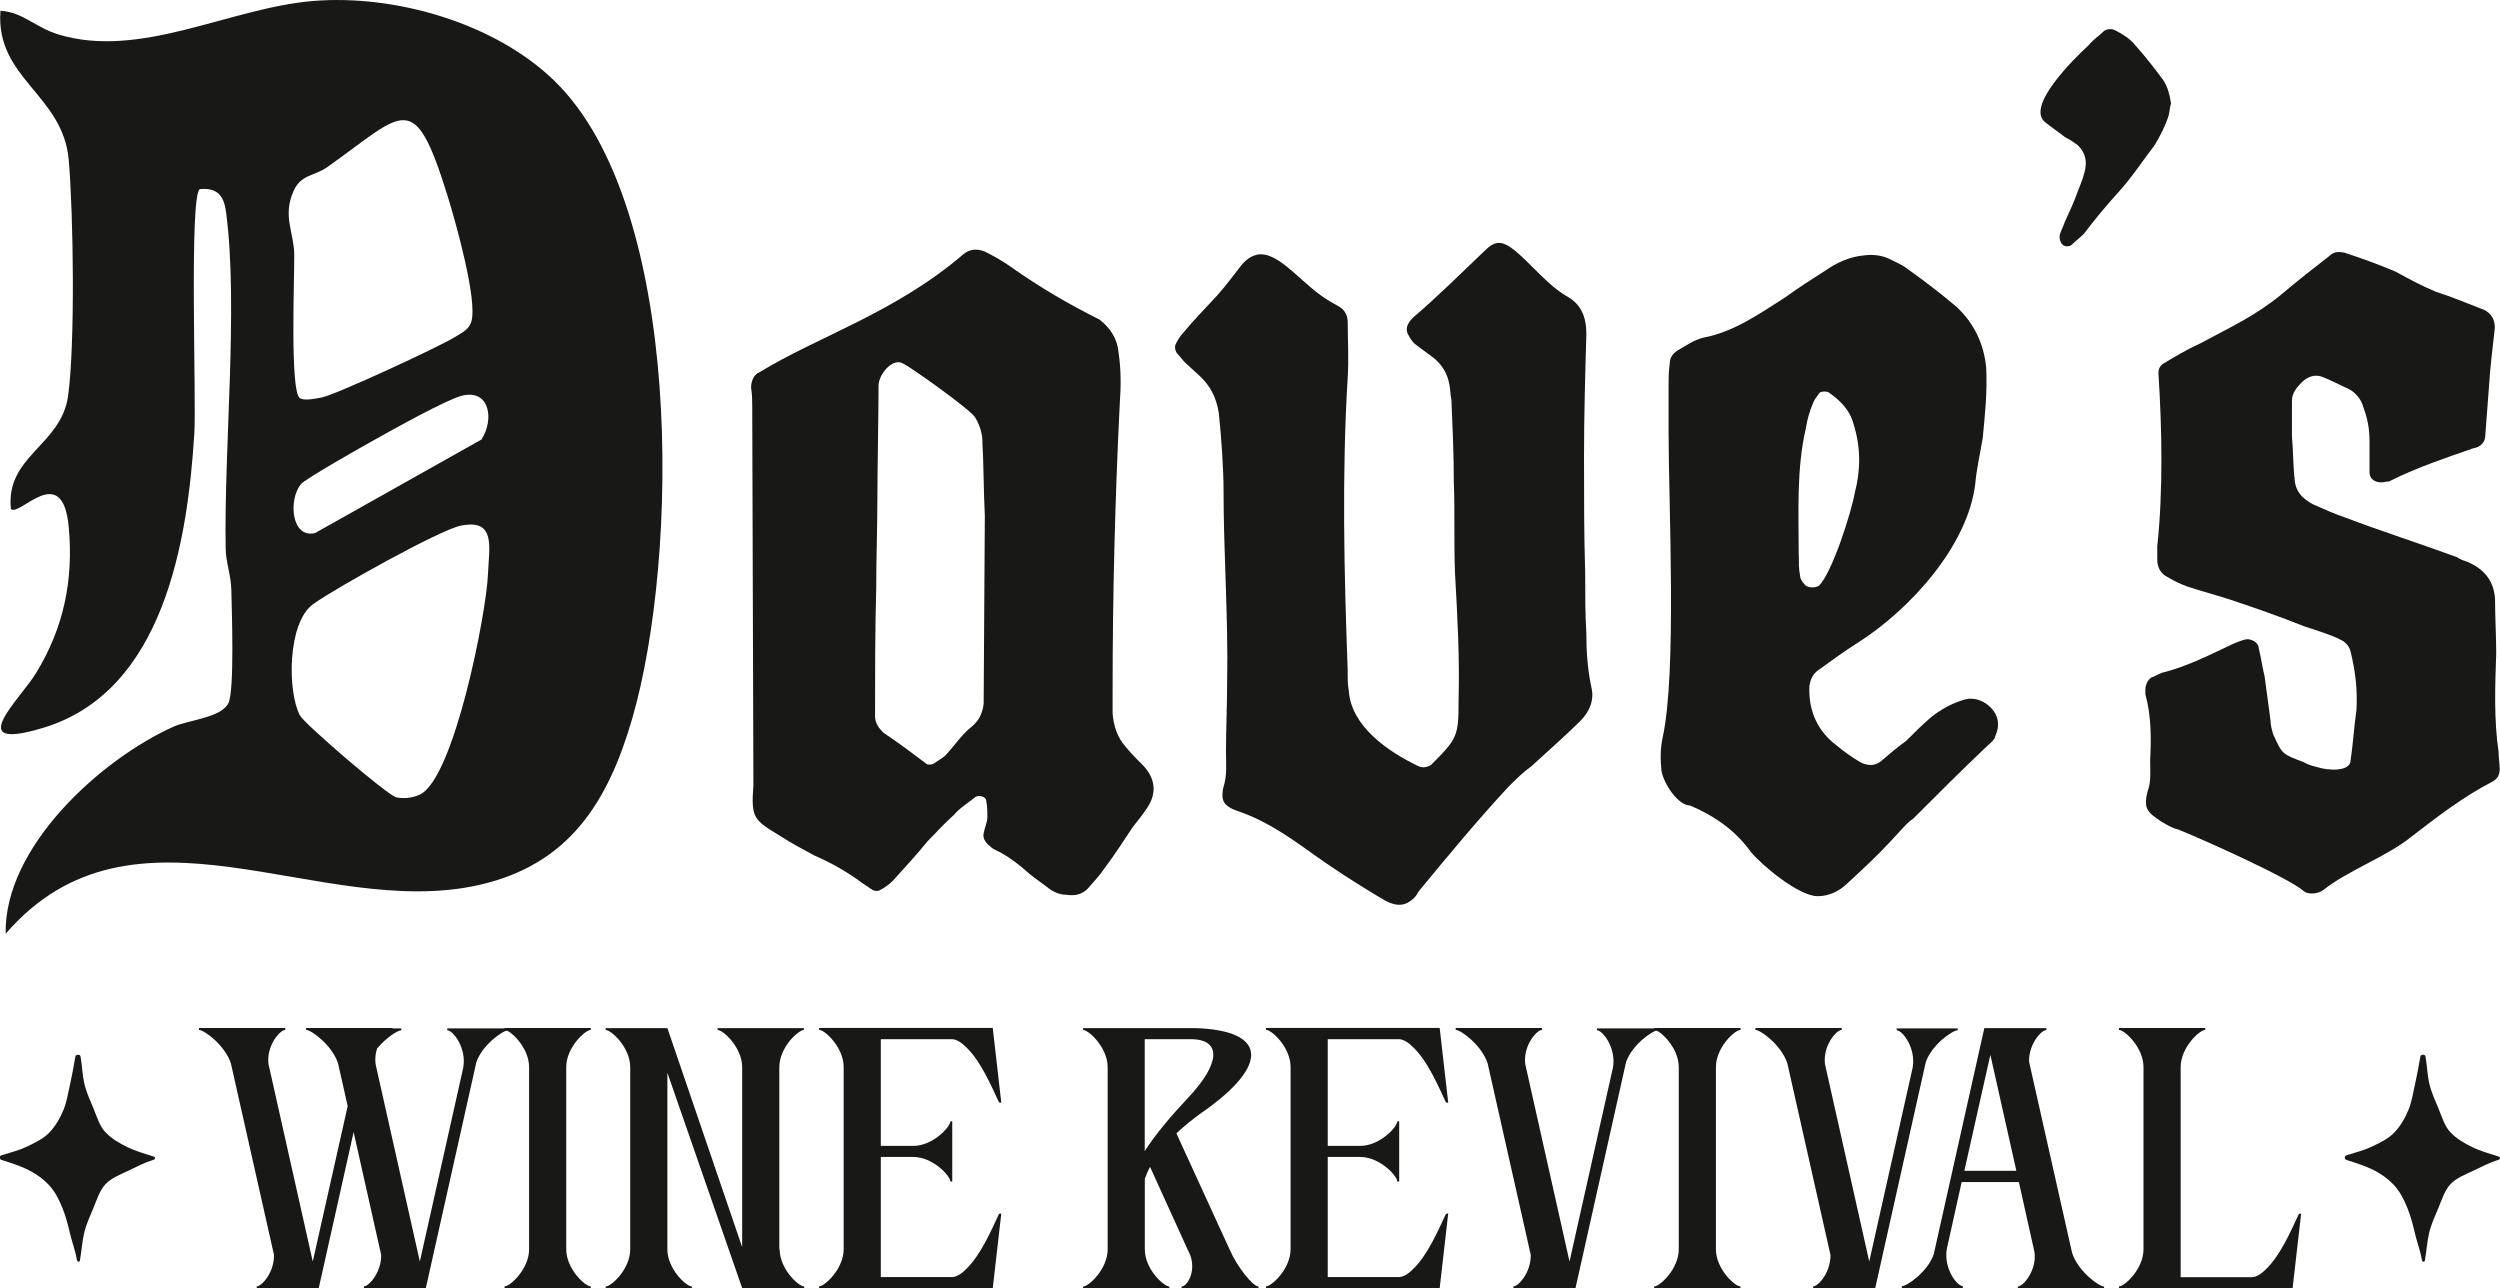 <svg viewBox="0 0 277.84 143.18" xmlns="http://www.w3.org/2000/svg" data-name="Layer 2" id="Layer_2">
  <defs>
    <style>
      .cls-1 {
        fill: #181916;
      }
    </style>
  </defs>
  <g data-name="Layer 1" id="Layer_1-2">
    <g>
      <g>
        <g>
          <path d="M123.65,76.91v2.39c.13,1.46.53,2.65,1.46,3.71.66.8,1.33,1.46,1.99,2.12,1.33,1.46,1.46,3.05.4,4.64-.53.8-1.06,1.46-1.59,2.12-1.06,1.59-1.99,3.05-3.18,4.64-.53.8-1.19,1.46-1.86,2.25-.66.66-1.46.8-2.39.66-.66,0-1.33-.27-1.86-.66-.66-.53-1.46-1.06-2.12-1.59-1.19-1.06-2.52-2.12-3.98-2.78-.26-.13-.4-.27-.53-.4-.53-.4-.8-.93-.66-1.46.13-.66.4-1.19.4-1.72,0-.66,0-1.19-.13-1.86,0-.4-.8-.66-1.19-.4-.8.66-1.72,1.19-2.39,1.99-1.06.93-1.99,1.99-2.92,2.92-1.19,1.46-2.52,2.92-3.85,4.38-.4.4-.93.8-1.46,1.06-.13.13-.53.13-.8,0-.4-.27-.8-.53-1.19-.8-1.59-1.19-3.45-2.25-5.31-3.05-1.19-.66-2.52-1.33-3.71-2.12-3.05-1.86-3.32-1.99-3.05-5.7l-.13-42.04c0-.66,0-1.33-.13-2.12,0-.66.26-1.46.93-1.72,6.5-3.98,15.12-6.63,22.68-13.13.66-.53,1.46-.66,2.39-.27,1.06.53,1.99,1.06,2.92,1.72,3.18,2.25,6.37,4.11,9.81,5.83,1.19.93,1.99,2.12,2.12,3.71.27,1.86.27,3.71.13,5.57-.53,10.61-.8,21.35-.8,32.1ZM109.19,49.19c0-.93-.26-1.86-.8-2.78-.4-.8-7.3-5.7-7.96-5.97-1.19-.8-2.79,1.19-2.79,2.39,0,2.65-.13,9.82-.13,12.47,0,3.32-.13,6.76-.13,10.08-.13,4.77-.13,9.55-.13,14.19,0,.8.4,1.33.93,1.86,1.59,1.06,3.18,2.25,4.77,3.45.13.13.53.13.8,0,.4-.27.8-.53,1.19-.8,1.06-1.06,1.86-2.39,3.05-3.32.8-.66,1.19-1.46,1.33-2.52,0-2.78.13-18.44.13-20.96-.13-2.25-.13-5.84-.27-8.09Z" class="cls-1"></path>
          <path d="M149.77,74.52c0,.8,0,1.59.13,2.25.27,3.98,4.38,6.76,7.69,8.36.53.26,1.06.13,1.46-.13,2.92-2.92,3.05-3.18,3.05-7.16.13-4.77-.13-9.42-.4-14.19-.13-3.45,0-6.77-.13-10.08,0-3.05-.13-5.97-.26-9.02,0-.27-.13-.66-.13-1.06-.13-1.72-.8-3.05-2.39-4.11-.53-.4-1.06-.8-1.59-1.19-.27-.27-.53-.66-.66-.93-.26-.4-.26-.93,0-1.33.13-.26.4-.53.53-.66,2.79-2.39,5.31-4.91,7.96-7.43,1.06-1.06,1.86-1.19,3.32,0,.8.66,1.59,1.46,2.25,2.12,1.06,1.06,2.12,2.12,3.45,2.92,1.72.93,2.25,2.39,2.25,4.25-.13,4.51-.26,9.15-.26,13.66s0,8.62.13,12.87c0,2.25,0,4.51.13,6.76,0,1.99.13,3.85.53,5.84.4,1.46-.13,2.78-1.19,3.85-1.72,1.72-3.58,3.32-5.44,5.04-.93.66-1.72,1.46-2.52,2.25-3.45,3.71-6.63,7.56-9.81,11.41-.26.26-.4.66-.66.93-.93.93-1.86,1.06-3.18.4-3.18-1.86-6.23-3.85-9.15-5.97-2.25-1.59-4.51-3.05-7.16-3.98-.8-.26-1.86-.66-1.86-1.72,0-.27,0-.66.13-1.06.4-1.33.26-2.52.26-3.85,0-2.65.13-5.3.13-7.82.13-7.16-.4-14.19-.4-21.22,0-2.52-.27-6.23-.53-8.62-.27-1.72-.93-3.05-2.25-4.24l-1.46-1.33c-.4-.4-.66-.8-.93-1.06-.27-.4-.27-.8-.13-1.06.26-.53.53-.93.8-1.2,1.19-1.46,2.52-2.78,3.85-4.24.93-1.06,1.72-2.12,2.65-3.32.66-.8,1.46-1.19,2.12-1.19,2.39,0,4.77,3.58,7.82,5.3.27.13.66.4.93.53.66.4.93,1.06.93,1.72,0,1.99.13,4.11,0,6.1-.66,10.74-.4,21.88,0,32.63Z" class="cls-1"></path>
          <path d="M220.33,48.79c-.26,1.59-.66,3.32-.8,4.91-.8,7.03-7.43,14.19-13.13,17.77-1.46.93-2.92,1.99-4.38,3.05-.53.4-.8.93-.93,1.72-.13,2.78.93,5.04,3.05,6.63.8.66,1.72,1.33,2.65,1.86.8.4,1.59.4,2.25-.13.93-.8,1.86-1.59,2.79-2.25.93-.93,1.86-1.86,2.79-2.65,1.19-.93,2.39-1.59,3.85-1.99,1.72-.4,3.71,1.19,3.58,2.92,0,.53-.27,1.06-.4,1.46-.27.4-.66.66-1.06,1.06-2.65,2.52-5.31,5.17-7.96,7.83-.4.26-.66.53-.93.8l-1.59,1.72c-1.46,1.59-3.18,3.18-4.77,4.64-.93.93-2.12,1.46-3.32,1.46-2.12,0-6.23-3.45-7.43-4.91-1.72-2.39-3.98-3.98-6.76-5.17-1.33,0-2.92-2.39-3.18-3.85-.13-1.19-.13-2.52.13-3.71,1.59-7.16.66-26,.66-33.82v-5.3c0-.8,0-1.59.13-2.39,0-.66.26-1.06.8-1.46.93-.53,1.86-1.2,2.92-1.46,3.45-.66,6.23-2.65,9.15-4.51,1.46-1.06,2.92-1.99,4.38-2.92,1.33-.93,2.79-1.59,4.38-1.72.93-.13,1.99,0,2.79.4.8.4,1.46.66,2.12,1.19,1.86,1.33,3.58,2.65,5.31,4.11,1.99,1.86,3.05,4.11,3.32,6.77.13,2.78-.13,5.17-.4,7.96ZM199.91,61.65c0,.8,0,1.59.13,2.25,0,.4.27.8.53,1.06.27.4,1.19.4,1.59.13,1.46-1.46,3.58-8.09,3.98-10.35.66-2.52.66-5.04-.13-7.56-.4-1.59-1.46-2.65-2.79-3.58-.27-.13-.93-.13-1.06.13-.27.4-.53.66-.66,1.06-.4.93-.66,1.86-.8,2.79-1.06,4.51-.8,9.42-.8,14.06Z" class="cls-1"></path>
          <path d="M241.02,12.85c-.4,1.19-.93,2.25-1.59,3.32-1.33,1.72-2.52,3.58-3.98,5.17-1.33,1.46-2.65,3.05-3.85,4.64-.4.4-.93.8-1.33,1.2-.26.26-.8.26-1.06,0-.26-.27-.4-.8-.26-1.2.13-.4.4-.93.53-1.33.53-1.19,1.06-2.25,1.46-3.45.8-1.99,1.46-3.58,0-5.04-.53-.4-.93-.66-1.46-.93-.66-.53-1.46-1.06-2.12-1.59-2.39-1.72,3.18-7.16,4.77-8.62.53-.66,1.19-1.06,1.72-1.59.4-.26.93-.26,1.33,0,.8.4,1.59.93,2.12,1.59,1.06,1.19,2.12,2.52,3.18,3.98.4.66.66,1.46.8,2.52-.13.27-.13.8-.27,1.33Z" class="cls-1"></path>
          <path d="M255.01,53.03c0,1.46.8,2.39,2.12,3.05,1.19.53,2.39,1.06,3.58,1.46,3.45,1.33,8.75,3.05,12.34,4.38.4.27.8.4,1.19.53,1.86.8,2.92,2.12,3.05,4.11,0,1.99.13,4.11.13,6.1-.13,3.58-.26,7.3.26,10.88,0,.66.13,1.33.13,1.99,0,.53-.26,1.06-.8,1.33-3.32,1.72-6.23,3.98-9.15,6.23-2.65,2.12-7.03,3.71-9.68,5.84-.53.4-1.59.53-2.12.13-1.59-1.46-11.67-5.97-14.06-6.9-.66-.13-1.19-.53-1.72-.8-1.59-1.06-2.12-1.46-1.59-3.45.4-1.06.27-2.25.27-3.45.13-2.39.13-4.91-.53-7.3v-.53c0-.53.26-1.06.66-1.33.4-.13.8-.4,1.19-.53,2.65-.66,5.04-1.86,7.56-3.05.53-.26,1.19-.53,1.72-.66.66-.13,1.46.4,1.46.93.26,1.06.4,2.12.66,3.18l.66,4.91c0,.53.13.93.27,1.46,1.06,2.39,1.06,2.25,3.45,3.18.4.26.93.4,1.46.53,1.19.4,3.58.53,3.71-.66.27-1.86.4-3.85.66-5.7.13-2.25-.13-4.38-.66-6.5-.13-.53-.53-1.06-1.19-1.33-.66-.4-3.18-1.2-3.98-1.46-2.65-1.06-5.3-1.99-8.09-2.92-1.59-.53-3.18-.93-4.77-1.46-.8-.27-1.59-.66-2.26-1.06-.8-.4-1.19-1.06-1.19-1.99v-1.46c.66-6.1.53-13.13.13-19.23,0-.4.13-.8.53-1.06,1.33-.8,2.65-1.59,4.11-2.25,3.45-1.86,6.1-3.05,9.02-5.44,1.72-1.46,3.58-2.92,5.3-4.25.53-.53,1.06-.53,1.72-.4,1.99.66,3.85,1.33,5.7,2.12,1.46.8,2.92,1.59,4.51,2.25,1.72.53,3.58,1.33,5.31,1.99.8.4,1.19,1.06,1.19,1.99-.26,2.25-.53,4.51-.66,6.63-.13,1.86-.27,3.58-.4,5.3,0,.8-.53,1.33-1.33,1.46-3.05,1.06-6.23,2.12-9.15,3.58-.13.13-.4.13-.53.13-.93.27-1.86-.13-1.86-1.06v-3.45c0-1.59-.27-2.65-.8-4.11-.26-.66-.8-1.33-1.59-1.72-.93-.4-1.86-.93-2.92-1.33-.8-.27-1.59,0-2.25.66-.53.53-1.06,1.2-1.06,1.99v3.98c.13,1.46.13,2.92.26,4.51Z" class="cls-1"></path>
        </g>
        <path d="M61.61,8.98c14.4,13.99,13.88,52.86,8.65,70.89-2.71,9.33-7.05,16.24-17.06,18.49-17.75,3.99-38.29-11.09-52.57,5.41-.2-9.61,10.52-19.35,18.65-23.01,1.67-.75,5.33-.99,6.11-2.63.68-1.44.37-10.23.32-12.56-.04-1.66-.61-3.09-.63-4.61-.2-11.22,1.42-26.85.05-37.35-.24-1.84-.95-2.78-2.93-2.59-1.18.79-.37,23.44-.6,27.09-.75,12.12-3.42,28.72-16.77,32.77-9.04,2.74-2.65-3.09-.83-6.07,3.08-5.02,4.18-10.33,3.64-16.23-.69-7.48-5.54-1.03-6.43-2.02-.61-5.9,5.6-7.03,6.36-12.58.79-5.8.59-20.14.07-26.19C7.02,10.5-.52,8.73.05,1.2c2.46.13,3.89,1.85,6.41,2.62C15.6,6.62,25.5.88,34.79.11c9.1-.75,20.19,2.43,26.82,8.87h0ZM33.33,44.25c.51.32,1.74.05,2.4-.07,1.56-.29,13.24-5.71,14.84-6.73.71-.46,1.53-.78,1.81-1.69.73-2.37-1.78-11.22-2.65-14.03-3.75-12.06-4.78-9.22-13.37-3.15-1.43,1.01-2.91.78-3.74,2.66-1.23,2.8.04,4.52.08,7.03.04,2.39-.5,15.27.63,15.98ZM51.17,58.43c-2.38.5-14,7-16.37,8.71-2.85,2.05-2.88,9.67-1.47,12.37.48.92,9.83,8.96,10.73,9.11.89.16,1.76.07,2.59-.31,3.81-1.74,7.41-20.2,7.58-24.47.12-3.02.94-6.25-3.06-5.41h0ZM53.51,48.84c1.43-2.2.94-5.63-2.18-4.86-1.7.42-7.78,3.82-9.71,4.9-1.29.72-7.69,4.33-8.18,4.93-1.41,1.72-1.07,6.07,1.58,5.43l18.5-10.4Z" class="cls-1"></path>
      </g>
      <g>
        <g>
          <path d="M28.55,143.18l-.04-.21c.58,0,1.98-1.57,1.94-3.51l-4.79-21.28c-.66-2.03-2.98-3.72-3.55-3.72v-.21h9.59v.21c-.58,0-2.11,1.74-1.86,3.8l4.92,21.94,3.88-17.27-1.07-4.75c-.66-2.03-2.98-3.72-3.55-3.72v-.21h9.59v.04h.99v.21c-.41,0-1.69.83-2.69,2.02-.17.5-.25,1.12-.17,1.74l4.92,21.94,4.83-21.57c.37-2.19-1.16-4.13-1.78-4.13v-.21h6.78v.21c-.58,0-2.89,1.61-3.55,3.55l-5.62,25.13h-6.86l-.04-.21c.58,0,1.98-1.57,1.94-3.51l-3.06-13.64-3.88,17.36h-6.86Z" class="cls-1"></path>
          <path d="M65.66,114.46c-.62,0-2.73,1.94-2.73,4.13v20.25c0,2.19,2.11,4.13,2.73,4.13v.21h-9.59v-.21c.62,0,2.73-1.94,2.73-4.13v-20.25c0-2.19-2.11-4.13-2.73-4.13v-.21h9.59v.21Z" class="cls-1"></path>
          <path d="M74.17,119.22v19.63c0,2.19,2.11,4.13,2.73,4.13v.21h-9.59v-.21c.62,0,2.73-1.94,2.73-4.13v-20.25c0-2.19-2.11-4.13-2.73-4.13v-.21h6.86l8.31,24.34v-20c0-2.19-2.11-4.13-2.73-4.13v-.21h9.59v.21c-.62,0-2.73,1.94-2.73,4.13v20.25h.04c0,2.19,2.11,4.13,2.73,4.13v.21h-6.9v-.04l-8.31-23.93Z" class="cls-1"></path>
          <path d="M111.28,122.56l-.25-.04c-.83-1.74-2.02-4.63-3.72-6.2-.41-.41-.99-.83-1.53-.83h-7.89v11.86h3.6c2.19,0,4.13-2.11,4.13-2.73h.21v6.69h-.21c0-.62-1.94-2.73-4.13-2.73h-3.6v13.35h7.89c.54,0,1.12-.41,1.53-.83,1.69-1.57,2.89-4.46,3.72-6.2l.25-.04-.95,8.31h-19.3v-.21c.62,0,2.73-1.94,2.73-4.13v-20.25c0-2.19-2.11-4.13-2.73-4.13v-.21h19.3l.95,8.31Z" class="cls-1"></path>
          <path d="M133.63,123.6c-1.03.74-2.02,1.53-2.89,2.36l5.91,12.89c.83,1.94,2.6,4.13,3.22,4.13v.21h-8.55v-.21c.58,0,1.65-1.61.95-3.51l-.25-.54-.04-.08-4.17-9.17c-.25.45-.41.91-.58,1.32v7.85c0,2.19,2.11,4.13,2.73,4.13v.21h-9.59v-.21c.62,0,2.73-1.94,2.73-4.13v-20.25c0-2.19-2.11-4.13-2.73-4.13v-.21h12.48c7.89.25,8.35,4.05.79,9.34ZM132.1,121.94c3.51-3.76,3.64-6.32.45-6.45h-5.33v12.44c1.16-1.82,2.89-3.88,4.88-5.99Z" class="cls-1"></path>
          <path d="M160.95,122.56l-.25-.04c-.83-1.74-2.02-4.63-3.72-6.2-.41-.41-.99-.83-1.53-.83h-7.89v11.86h3.6c2.19,0,4.13-2.11,4.13-2.73h.21v6.69h-.21c0-.62-1.94-2.73-4.13-2.73h-3.6v13.35h7.89c.54,0,1.12-.41,1.53-.83,1.69-1.57,2.89-4.46,3.72-6.2l.25-.04-.95,8.31h-19.3v-.21c.62,0,2.73-1.94,2.73-4.13v-20.25c0-2.19-2.11-4.13-2.73-4.13v-.21h19.3l.95,8.31Z" class="cls-1"></path>
          <path d="M168.22,143.18l-.04-.21c.58,0,1.98-1.57,1.94-3.51l-4.79-21.28c-.66-2.03-2.98-3.72-3.55-3.72v-.21h9.59v.21c-.58,0-2.11,1.74-1.86,3.8l4.92,21.94,4.83-21.57c.37-2.19-1.16-4.13-1.78-4.13v-.21h6.78v.21c-.58,0-2.89,1.61-3.55,3.55l-5.62,25.13h-6.86Z" class="cls-1"></path>
          <path d="M193.43,114.46c-.62,0-2.73,1.94-2.73,4.13v20.25c0,2.19,2.11,4.13,2.73,4.13v.21h-9.59v-.21c.62,0,2.73-1.94,2.73-4.13v-20.25c0-2.19-2.11-4.13-2.73-4.13v-.21h9.59v.21Z" class="cls-1"></path>
          <path d="M201.53,143.18l-.04-.21c.58,0,1.98-1.57,1.94-3.51l-4.79-21.28c-.66-2.03-2.98-3.72-3.55-3.72v-.21h9.59v.21c-.58,0-2.11,1.74-1.86,3.8l4.92,21.94,4.83-21.57c.37-2.19-1.16-4.13-1.78-4.13v-.21h6.78v.21c-.58,0-2.89,1.61-3.55,3.55l-5.62,25.13h-6.86Z" class="cls-1"></path>
          <path d="M227.4,114.26l.04.21c-.58,0-1.98,1.57-1.94,3.51l4.79,21.28c.66,2.02,2.98,3.72,3.55,3.72v.21h-9.59v-.21c.58,0,2.11-1.74,1.86-3.8l-1.74-7.81h-6.36l-1.65,7.44c-.37,2.19,1.16,4.13,1.78,4.13v.21h-6.78v-.21c.58,0,2.89-1.61,3.55-3.55l5.62-25.13h6.86ZM224.09,130.12l-2.89-12.89-2.89,12.89h5.79Z" class="cls-1"></path>
          <path d="M245.08,114.46c-.62,0-2.73,1.94-2.73,4.13v23.35h7.89c.54,0,1.12-.41,1.53-.83,1.69-1.57,2.89-4.46,3.72-6.2l.25-.04-.95,8.31h-19.3v-.21c.62,0,2.73-1.94,2.73-4.13v-20.25c0-2.19-2.11-4.13-2.73-4.13v-.21h9.59v.21Z" class="cls-1"></path>
        </g>
        <path d="M277.68,128.89c-1.08.34-1.95.81-2.75,1.19-1,.48-1.94.83-2.59,1.52-.64.68-.93,1.64-1.36,2.68-.33.81-.77,1.7-1.03,2.81-.2.87-.27,1.87-.45,2.97-.04.24-.3.21-.34-.03-.19-1.1-.56-2.04-.76-2.91-.26-1.12-.52-2.06-.85-2.87-.42-1.04-.88-1.89-1.52-2.57-.65-.69-1.44-1.26-2.44-1.74-.79-.38-1.74-.69-2.82-1.03-.2-.06-.25-.43-.04-.5,1.08-.34,2.04-.58,2.83-.96,1-.48,1.9-.91,2.55-1.6s1.17-1.54,1.59-2.58c.33-.81.47-1.8.73-2.92.2-.87.37-1.85.56-2.94.04-.24.53-.26.57-.01.19,1.1.21,2.1.41,2.97.26,1.12.7,2,1.03,2.81.42,1.04.7,2.01,1.35,2.68.65.69,1.52,1.2,2.52,1.68.79.38,1.75.65,2.83,1,.2.06.19.29-.01.35Z" class="cls-1"></path>
        <path d="M17.07,128.89c-1.08.34-1.95.81-2.75,1.19-1,.48-1.94.83-2.59,1.52-.64.68-.93,1.64-1.36,2.68-.33.81-.77,1.7-1.03,2.81-.2.87-.27,1.87-.45,2.97-.04.24-.3.21-.34-.03-.19-1.1-.56-2.04-.76-2.91-.26-1.12-.52-2.06-.85-2.87-.42-1.04-.88-1.89-1.52-2.57s-1.44-1.26-2.44-1.74c-.79-.38-1.74-.69-2.82-1.03-.2-.06-.25-.43-.04-.5,1.08-.34,2.04-.58,2.83-.96,1-.48,1.9-.91,2.55-1.6.64-.68,1.17-1.54,1.59-2.58.33-.81.47-1.8.73-2.92.2-.87.37-1.85.56-2.94.04-.24.53-.26.57-.01.19,1.1.21,2.1.41,2.97.26,1.12.7,2,1.03,2.81.42,1.04.7,2.01,1.35,2.68s1.52,1.2,2.52,1.68c.79.38,1.75.65,2.83,1,.2.06.19.29-.01.35Z" class="cls-1"></path>
      </g>
    </g>
  </g>
</svg>